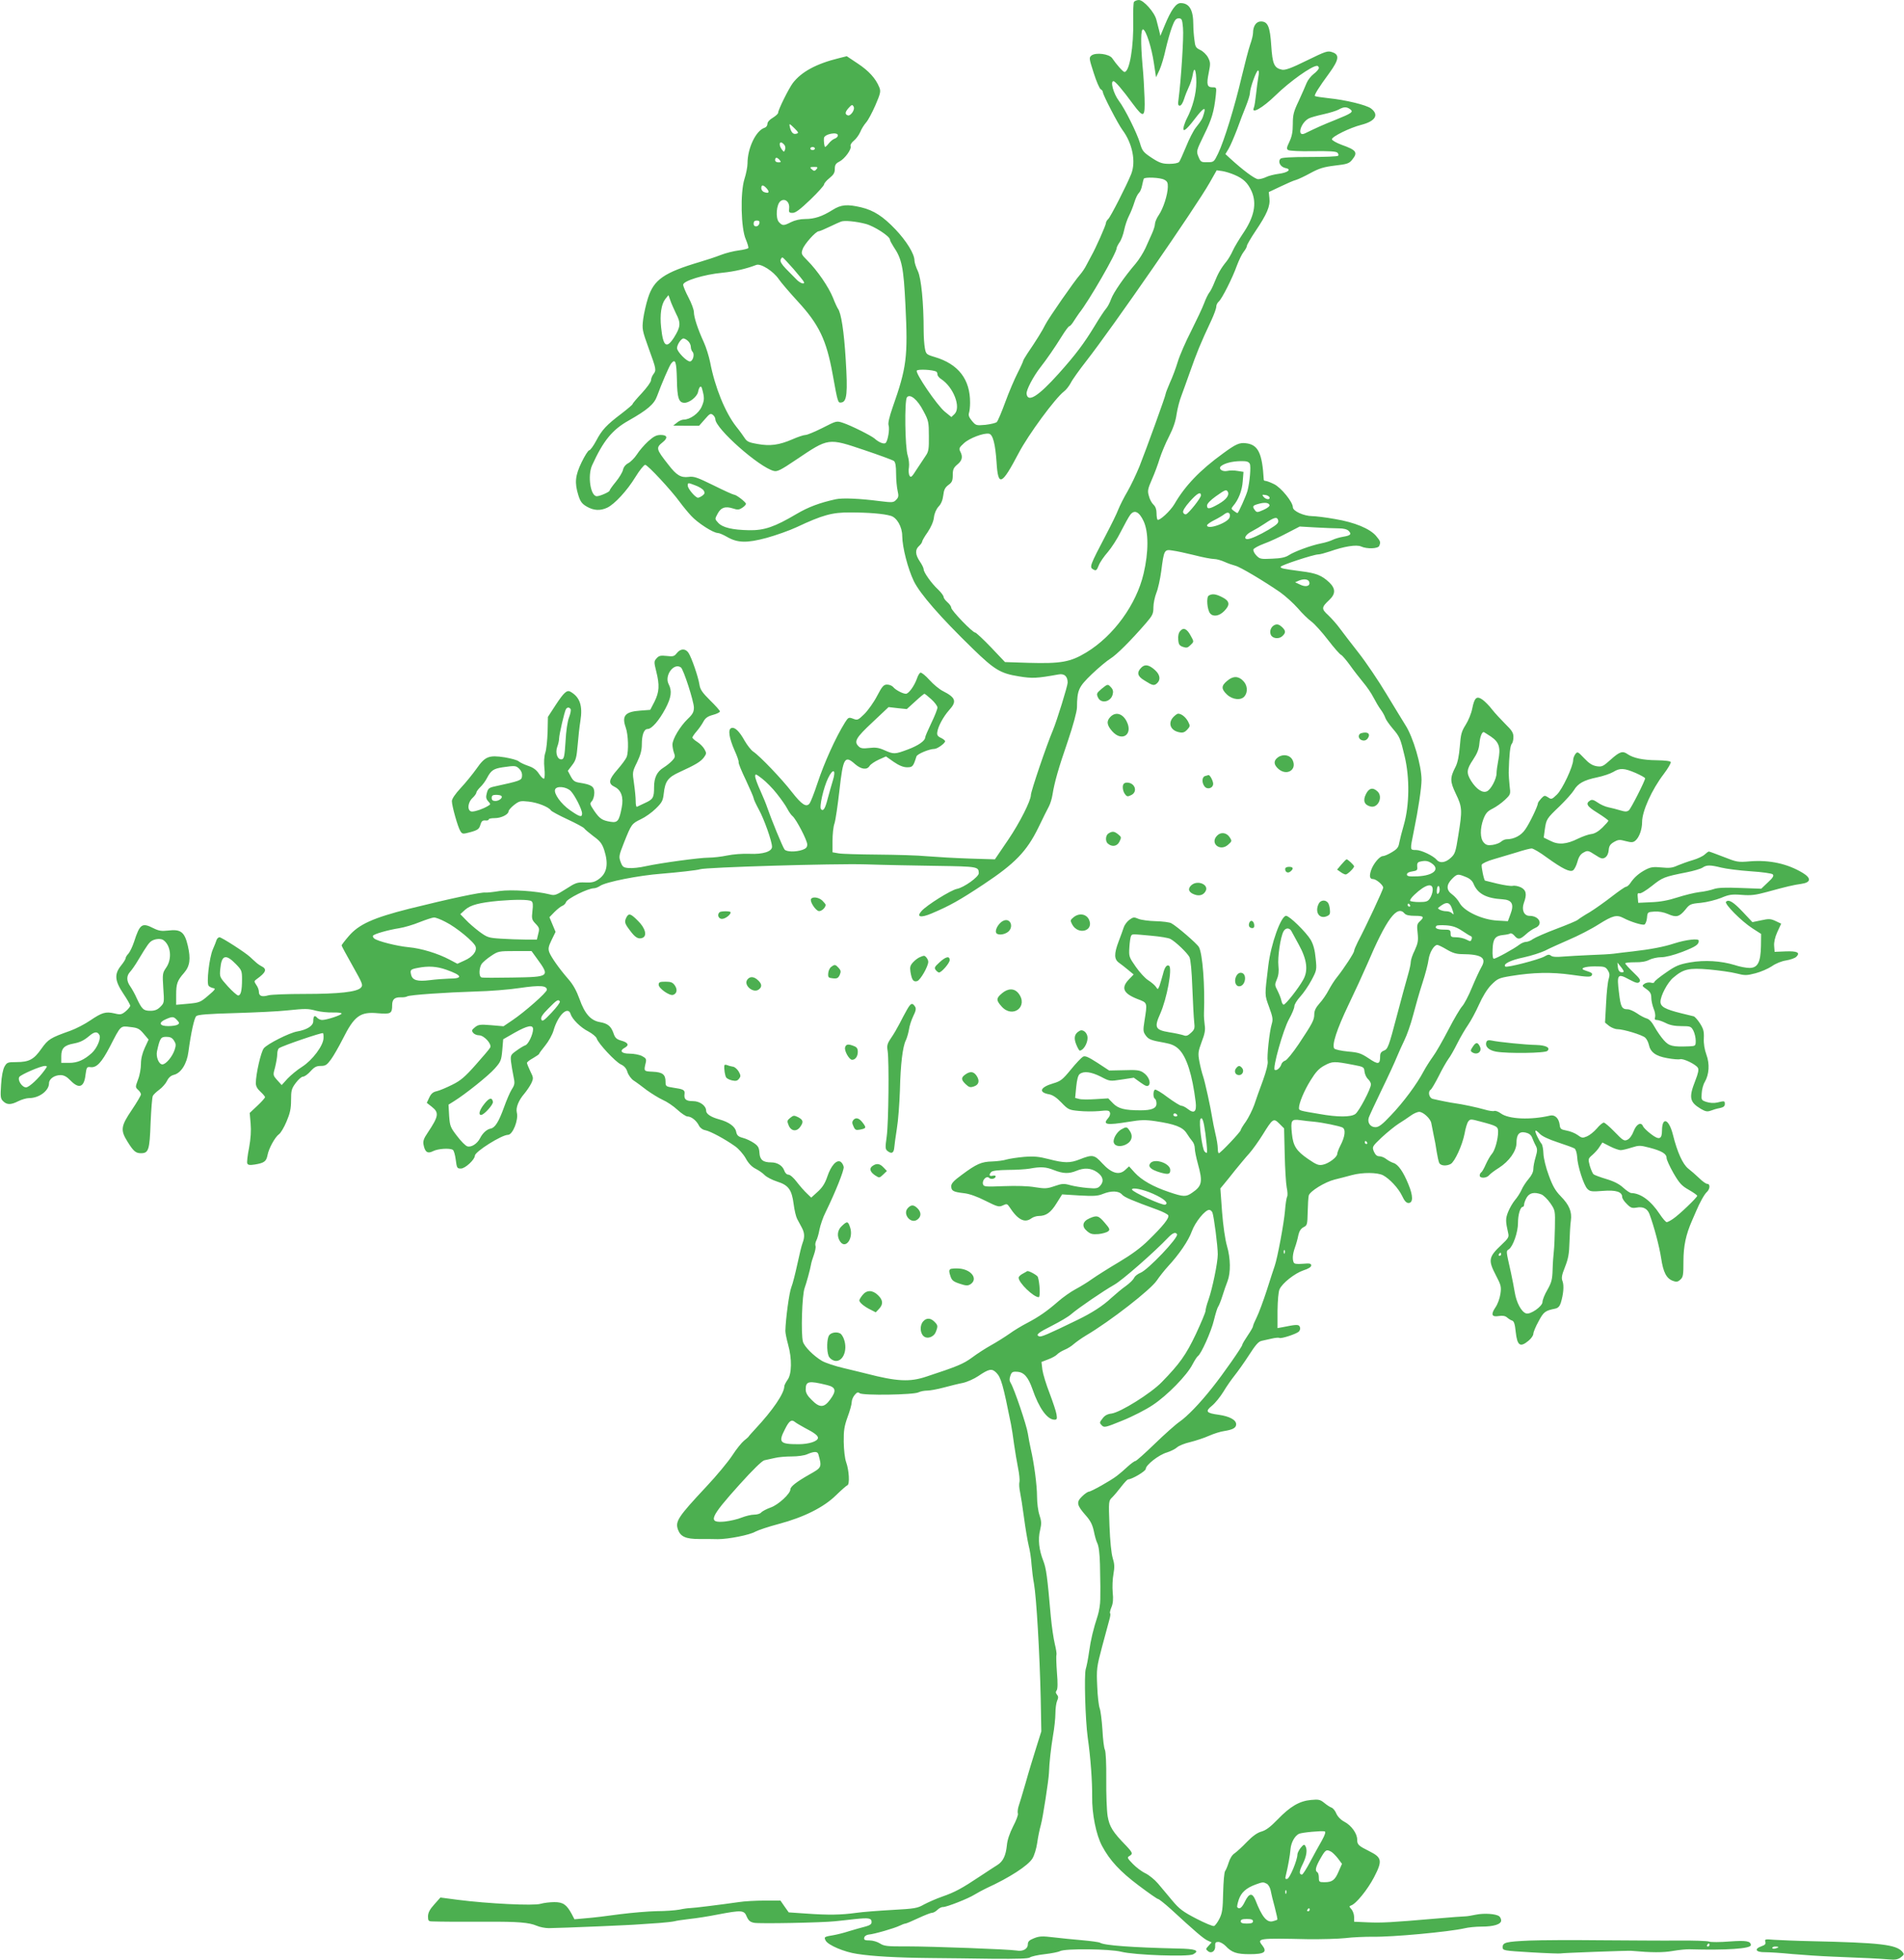 <?xml version="1.0" standalone="no"?>
<!DOCTYPE svg PUBLIC "-//W3C//DTD SVG 20010904//EN"
 "http://www.w3.org/TR/2001/REC-SVG-20010904/DTD/svg10.dtd">
<svg version="1.0" xmlns="http://www.w3.org/2000/svg"
 width="1243pt" height="1280pt" viewBox="0 0 1243 1280"
 preserveAspectRatio="xMidYMid meet">
<g transform="translate(0,1280) scale(0.1,-0.1)"
fill="#4caf50" stroke="none">
<path d="M7403 12788 c-4 -7 -6 -61 -5 -119 4 -172 -24 -339 -57 -339 -9 0
-51 47 -81 91 -20 27 -105 38 -134 17 -17 -14 -17 -18 14 -114 17 -54 38 -103
46 -107 8 -4 14 -13 14 -19 0 -17 99 -208 128 -247 65 -87 89 -207 57 -287
-31 -77 -136 -282 -150 -294 -8 -7 -15 -19 -15 -26 0 -14 -67 -165 -95 -214
-8 -14 -22 -41 -32 -60 -9 -19 -28 -47 -41 -62 -37 -41 -209 -289 -228 -328
-17 -36 -64 -111 -116 -187 -15 -23 -28 -45 -28 -48 0 -4 -16 -40 -36 -79 -20
-39 -57 -125 -81 -191 -24 -66 -49 -125 -56 -131 -6 -6 -40 -14 -74 -18 -60
-5 -62 -5 -88 26 -19 23 -24 37 -19 52 4 12 7 41 7 66 1 153 -76 253 -231 299
-54 16 -57 19 -64 57 -4 21 -8 73 -8 114 0 184 -16 344 -38 390 -12 25 -22 56
-22 69 0 43 -52 127 -124 203 -81 85 -141 124 -223 144 -93 22 -133 18 -188
-17 -67 -42 -117 -59 -179 -59 -32 0 -67 -8 -91 -20 -49 -25 -57 -25 -80 0
-23 26 -17 117 11 137 28 21 60 -5 56 -46 -3 -28 -1 -31 23 -31 19 0 49 23
115 86 50 48 90 93 90 100 0 7 16 26 35 41 27 22 35 35 35 60 0 26 6 36 30 48
35 18 81 81 73 101 -3 8 6 23 21 35 15 12 33 37 42 57 8 21 26 48 38 62 13 14
40 65 61 113 34 79 36 91 25 118 -24 58 -69 107 -140 154 l-72 48 -52 -13
c-147 -36 -244 -89 -300 -162 -27 -36 -96 -175 -96 -194 0 -7 -16 -21 -35 -33
-21 -12 -35 -28 -35 -40 0 -11 -8 -22 -18 -25 -57 -18 -112 -133 -112 -233 0
-22 -9 -68 -20 -102 -28 -89 -23 -323 9 -394 11 -27 19 -52 16 -57 -3 -4 -31
-11 -62 -15 -32 -4 -85 -17 -118 -30 -33 -13 -94 -33 -135 -45 -236 -70 -302
-116 -340 -237 -12 -37 -26 -99 -31 -136 -8 -66 -7 -72 36 -192 50 -137 51
-142 30 -169 -8 -11 -15 -29 -15 -39 0 -11 -27 -48 -60 -84 -33 -35 -60 -67
-60 -71 0 -4 -33 -32 -72 -62 -99 -75 -128 -106 -166 -178 -18 -34 -39 -62
-45 -62 -7 0 -29 -35 -50 -78 -42 -87 -47 -134 -21 -217 13 -41 24 -55 55 -73
45 -26 88 -28 133 -7 48 23 129 110 184 200 27 44 56 80 64 80 16 0 171 -167
226 -243 19 -26 52 -66 74 -90 42 -46 144 -112 174 -112 9 0 37 -12 61 -26 68
-39 128 -41 258 -6 61 17 149 48 196 70 168 79 232 97 349 96 117 0 219 -8
265 -22 40 -11 75 -72 75 -132 1 -75 37 -214 76 -295 41 -83 171 -233 385
-441 142 -138 181 -161 299 -180 90 -15 120 -13 259 12 39 8 61 -12 61 -53 0
-22 -70 -247 -95 -308 -43 -101 -145 -402 -145 -426 0 -37 -74 -183 -148 -292
l-87 -128 -165 5 c-91 3 -214 10 -275 15 -60 6 -207 10 -325 11 -118 1 -233 4
-255 8 l-40 7 0 75 c0 41 5 93 13 114 7 22 21 118 32 214 24 216 35 233 103
172 40 -34 77 -39 94 -11 7 11 34 29 60 41 l47 21 51 -36 c35 -24 63 -35 87
-35 36 0 40 5 61 71 5 16 84 49 117 49 19 0 70 37 70 50 0 5 -12 15 -27 22
-22 10 -27 19 -24 38 5 37 39 100 77 143 52 57 44 82 -41 125 -22 11 -61 43
-87 72 -26 29 -52 50 -59 48 -6 -2 -17 -20 -23 -39 -17 -48 -54 -99 -72 -99
-20 0 -68 25 -83 44 -8 9 -25 16 -40 16 -22 0 -32 -11 -65 -74 -21 -41 -59
-94 -83 -118 -41 -40 -45 -42 -73 -31 -29 11 -32 10 -54 -25 -61 -98 -136
-264 -180 -398 -20 -61 -43 -119 -50 -129 -21 -29 -51 -10 -116 73 -65 85
-211 237 -252 264 -14 9 -39 41 -56 70 -36 65 -66 93 -88 84 -23 -9 -14 -65
22 -147 16 -35 28 -69 26 -76 -2 -7 20 -60 48 -118 27 -58 50 -111 50 -117 0
-6 15 -39 34 -74 34 -61 86 -208 86 -243 0 -31 -59 -50 -146 -46 -45 2 -109
-3 -147 -11 -38 -8 -92 -14 -120 -14 -60 0 -310 -34 -412 -56 -38 -9 -88 -14
-110 -12 -35 3 -41 7 -53 39 -13 35 -12 42 22 128 48 120 50 123 110 152 28
13 72 44 97 69 40 39 47 52 52 97 9 82 27 107 104 142 105 48 136 67 158 95
18 25 18 29 4 54 -8 15 -29 36 -46 47 -18 11 -32 24 -33 29 0 4 12 23 28 41
15 17 35 46 44 63 13 24 28 35 62 44 26 7 46 17 46 23 0 5 -29 38 -64 72 -51
51 -65 70 -70 104 -8 51 -51 175 -71 206 -20 30 -52 29 -76 -1 -17 -22 -25
-24 -67 -19 -39 4 -50 2 -65 -15 -18 -20 -18 -24 -3 -85 23 -91 20 -135 -11
-198 l-28 -54 -66 -5 c-98 -7 -121 -34 -94 -110 17 -47 20 -156 6 -193 -5 -13
-32 -50 -61 -83 -57 -65 -61 -91 -17 -112 43 -21 59 -69 46 -134 -17 -89 -27
-101 -72 -94 -56 9 -72 20 -108 72 -28 42 -30 47 -15 63 9 10 16 34 16 55 0
41 -19 53 -95 65 -33 5 -43 12 -59 42 l-19 36 28 37 c25 32 29 50 36 129 4 51
12 123 18 160 16 98 -3 156 -66 191 -22 12 -42 -6 -94 -85 l-52 -80 -2 -98
c-2 -55 -8 -116 -15 -136 -8 -24 -10 -61 -6 -101 4 -34 2 -65 -2 -68 -5 -3
-20 11 -33 31 -17 26 -37 41 -70 52 -26 9 -54 22 -63 30 -9 8 -50 19 -91 26
-104 16 -128 6 -184 -74 -25 -35 -71 -92 -103 -126 -36 -39 -58 -71 -58 -86 0
-32 39 -170 55 -195 13 -21 16 -21 68 -7 46 13 55 20 63 47 7 24 14 30 32 29
12 -2 22 1 22 6 0 6 18 9 40 9 42 0 90 24 90 45 0 6 16 25 36 41 34 26 41 28
95 22 58 -6 131 -35 145 -57 3 -6 53 -33 109 -59 56 -26 106 -53 109 -59 4 -6
31 -29 60 -51 43 -31 56 -48 70 -89 30 -93 19 -153 -36 -192 -27 -19 -44 -23
-89 -21 -51 2 -62 -2 -125 -43 -63 -40 -74 -44 -105 -35 -87 22 -251 33 -328
22 -42 -7 -83 -11 -91 -10 -24 5 -239 -41 -500 -106 -233 -59 -327 -101 -393
-178 -26 -30 -47 -58 -47 -61 0 -4 32 -63 71 -132 67 -119 70 -127 55 -144
-26 -28 -141 -41 -369 -41 -111 0 -217 -4 -235 -9 -42 -12 -62 -5 -62 23 0 12
-7 32 -17 45 -15 23 -15 25 3 38 61 44 69 65 31 84 -12 6 -30 19 -39 28 -10 9
-26 23 -35 32 -32 30 -186 129 -200 129 -7 0 -16 -8 -19 -17 -3 -10 -14 -38
-25 -63 -23 -54 -42 -219 -27 -237 5 -6 19 -13 30 -15 18 -3 13 -10 -33 -49
-51 -44 -58 -46 -131 -53 l-78 -7 0 66 c0 71 7 92 51 142 39 45 45 92 25 178
-21 90 -46 109 -128 99 -44 -5 -62 -2 -96 15 -75 38 -89 29 -127 -89 -10 -30
-26 -64 -36 -76 -11 -11 -19 -25 -19 -31 0 -6 -13 -27 -30 -48 -45 -56 -41
-99 15 -183 25 -37 45 -72 45 -79 0 -6 -13 -22 -29 -36 -27 -22 -34 -24 -74
-14 -58 13 -81 6 -158 -46 -35 -24 -93 -54 -129 -67 -132 -47 -145 -55 -190
-118 -49 -70 -80 -87 -164 -87 -56 0 -61 -2 -77 -30 -10 -19 -19 -63 -22 -118
-5 -78 -4 -90 13 -107 25 -25 51 -25 100 0 22 11 53 20 71 20 64 0 129 48 129
97 0 28 35 53 75 53 22 0 41 -10 65 -35 55 -57 89 -45 98 36 7 51 9 54 33 51
40 -5 73 31 127 135 72 140 67 135 133 127 48 -5 59 -11 87 -44 l32 -38 -25
-54 c-16 -35 -25 -71 -25 -105 0 -29 -8 -75 -19 -102 -18 -49 -18 -50 0 -67
11 -9 19 -23 19 -30 0 -7 -27 -53 -60 -102 -71 -105 -75 -131 -28 -206 39 -63
54 -76 88 -76 50 0 57 21 63 198 4 90 10 169 15 177 4 8 23 26 42 40 19 14 42
40 50 57 10 21 25 35 46 40 46 12 84 72 94 150 17 127 38 220 51 233 11 10 74
15 254 20 132 4 283 11 335 17 129 13 138 13 195 -2 28 -7 76 -12 108 -11 31
1 57 -2 57 -7 0 -10 -97 -42 -127 -42 -11 0 -26 7 -33 15 -16 19 -25 11 -25
-23 0 -30 -41 -56 -105 -67 -52 -9 -196 -82 -218 -110 -19 -24 -52 -169 -52
-228 0 -19 10 -37 30 -55 16 -15 30 -31 30 -36 0 -5 -23 -31 -50 -56 l-50 -47
6 -69 c4 -47 1 -97 -10 -158 -10 -49 -15 -95 -12 -102 4 -11 16 -13 48 -8 62
10 76 20 84 60 8 45 49 119 75 138 11 7 33 44 49 82 23 54 30 84 30 140 0 63
3 76 30 112 17 23 38 42 48 42 10 0 32 16 49 35 25 28 39 35 67 35 31 0 40 6
67 43 17 23 51 83 76 132 76 152 114 180 230 169 84 -7 93 -2 93 52 0 39 16
53 56 52 17 -1 36 2 42 6 16 10 254 26 447 32 88 2 218 12 289 23 131 19 176
16 176 -12 0 -17 -145 -145 -224 -198 l-59 -40 -81 7 c-72 6 -84 4 -106 -14
-21 -17 -22 -22 -11 -36 7 -9 24 -16 38 -16 33 0 85 -57 73 -80 -5 -10 -48
-60 -95 -113 -69 -78 -98 -103 -153 -130 -38 -19 -83 -38 -101 -42 -24 -5 -37
-16 -49 -42 l-16 -34 32 -25 c50 -39 46 -62 -26 -170 -26 -38 -32 -56 -27 -79
9 -48 27 -60 63 -41 32 16 108 21 128 8 7 -4 15 -33 19 -64 7 -55 9 -58 34
-58 28 0 91 59 91 84 0 26 175 136 216 136 31 0 70 98 58 145 -8 32 11 80 49
124 15 18 36 49 45 67 15 33 15 37 -6 79 -12 25 -22 50 -22 55 0 5 18 19 40
31 22 13 40 25 40 29 0 3 18 27 39 53 22 27 47 71 55 100 29 100 94 161 111
106 11 -35 66 -89 116 -114 26 -14 50 -34 54 -45 10 -33 122 -153 158 -170 22
-10 36 -26 43 -50 6 -19 24 -44 40 -55 16 -10 55 -39 86 -63 32 -23 79 -52
105 -64 26 -11 69 -40 95 -64 26 -24 56 -44 66 -44 25 0 59 -27 75 -60 7 -14
24 -27 42 -30 34 -7 128 -58 193 -104 24 -17 54 -51 70 -79 17 -32 39 -55 64
-68 20 -10 48 -29 60 -42 13 -13 50 -32 81 -42 74 -23 96 -53 108 -147 5 -39
15 -82 23 -97 7 -14 21 -39 30 -56 19 -35 20 -63 5 -102 -6 -15 -21 -77 -34
-138 -13 -60 -30 -128 -39 -150 -14 -34 -37 -206 -39 -285 0 -14 8 -54 18 -90
26 -92 24 -193 -4 -230 -11 -16 -21 -35 -21 -42 0 -46 -76 -157 -188 -277 -23
-25 -43 -47 -44 -50 -2 -4 -16 -16 -31 -28 -15 -12 -50 -55 -77 -97 -27 -41
-103 -133 -169 -203 -186 -199 -204 -227 -185 -281 17 -46 51 -61 139 -61 44
0 99 0 122 -1 67 0 207 27 244 49 19 10 87 33 152 50 165 44 295 109 375 188
35 34 68 63 74 65 16 6 11 97 -8 150 -9 25 -15 80 -16 133 -1 74 4 103 25 162
15 40 27 83 27 97 0 13 8 34 19 47 15 18 22 21 33 12 18 -16 355 -11 385 6 12
6 37 11 56 11 18 0 67 9 108 20 41 11 97 25 124 30 28 6 73 26 100 44 72 49
90 52 119 23 31 -31 44 -77 96 -337 5 -25 14 -83 20 -130 7 -47 18 -116 26
-155 8 -38 12 -80 9 -92 -3 -13 -1 -42 4 -65 5 -24 17 -99 26 -168 9 -69 23
-150 30 -180 8 -30 17 -86 19 -125 3 -38 10 -95 16 -125 16 -91 37 -449 44
-750 l4 -215 -33 -105 c-18 -58 -50 -161 -69 -230 -20 -69 -41 -139 -47 -156
-5 -17 -7 -38 -4 -46 3 -8 -11 -45 -31 -83 -23 -46 -38 -89 -41 -125 -7 -67
-25 -104 -61 -127 -15 -9 -65 -42 -112 -73 -123 -82 -166 -105 -249 -134 -40
-14 -94 -38 -120 -52 -42 -24 -60 -27 -206 -35 -88 -5 -194 -13 -235 -19 -101
-14 -183 -15 -323 -5 l-118 8 -27 38 -27 39 -103 0 c-57 0 -133 -4 -170 -10
-111 -16 -296 -39 -317 -39 -11 0 -42 -4 -70 -10 -27 -5 -94 -10 -148 -10 -53
-1 -161 -10 -240 -20 -78 -11 -177 -23 -219 -26 l-78 -7 -17 33 c-34 63 -57
79 -114 79 -28 0 -69 -5 -90 -11 -44 -14 -346 1 -540 26 l-114 15 -40 -45
c-29 -32 -40 -53 -41 -77 0 -29 3 -33 25 -34 55 -2 203 -3 361 -2 201 1 274
-5 323 -26 20 -9 56 -16 80 -16 83 2 135 4 332 12 110 5 227 10 260 13 33 2
92 6 132 9 40 3 83 8 96 11 13 4 57 10 98 15 41 4 124 17 184 29 158 30 173
29 190 -14 12 -26 22 -35 48 -40 33 -7 446 1 527 10 25 2 83 9 129 14 94 10
111 7 111 -20 0 -13 -12 -21 -42 -29 -24 -6 -70 -19 -103 -29 -33 -11 -78 -22
-100 -26 -65 -11 -67 -12 -55 -36 16 -30 122 -75 205 -87 101 -16 263 -25 480
-27 105 -1 290 -3 413 -5 155 -1 227 1 236 9 8 6 50 16 95 21 44 5 90 14 101
20 34 18 323 15 400 -4 85 -22 436 -34 469 -17 46 25 17 36 -100 38 -297 7
-480 20 -508 38 -7 4 -58 11 -114 16 -56 5 -141 13 -189 19 -74 9 -93 8 -128
-6 -31 -12 -40 -22 -40 -40 0 -30 -33 -48 -74 -40 -46 8 -549 27 -716 27 -128
-1 -149 2 -175 19 -17 11 -47 20 -68 20 -31 0 -38 3 -35 18 2 10 14 18 28 20
38 3 171 42 203 58 16 8 33 14 38 14 5 0 43 16 83 35 41 19 81 35 90 35 9 0
25 9 35 19 11 11 28 20 38 19 24 0 164 55 205 81 18 11 53 30 78 42 151 69
271 147 300 194 12 19 26 65 31 101 5 37 16 90 24 118 13 46 51 292 53 341 2
65 13 161 26 240 9 50 16 116 16 147 0 31 5 68 11 82 9 20 9 29 -1 41 -9 10
-9 19 -2 27 7 9 8 48 2 117 -4 57 -6 110 -3 116 2 7 -3 39 -11 71 -8 33 -20
113 -26 179 -23 263 -30 314 -49 363 -28 71 -36 141 -21 201 10 43 9 58 -4 98
-9 26 -16 79 -16 122 0 72 -19 216 -41 311 -6 25 -14 70 -19 100 -8 54 -89
293 -112 330 -9 14 -9 27 -2 47 8 24 15 28 43 26 45 -2 73 -33 101 -113 43
-125 97 -200 144 -200 16 0 18 5 13 36 -3 19 -24 81 -45 137 -22 56 -43 125
-47 153 l-6 51 44 17 c25 9 51 24 58 32 7 8 29 22 48 30 20 8 47 25 61 38 14
12 50 38 80 56 159 94 421 298 462 359 17 25 50 67 73 92 73 79 134 168 156
230 22 60 86 139 113 139 8 0 17 -8 21 -17 10 -26 35 -220 35 -273 0 -54 -35
-224 -61 -298 -11 -30 -19 -62 -19 -72 0 -9 -29 -78 -63 -151 -65 -137 -106
-194 -223 -314 -71 -73 -269 -197 -328 -205 -27 -3 -45 -13 -59 -33 -20 -25
-20 -28 -4 -44 15 -16 24 -14 134 31 65 26 155 72 199 102 94 62 224 195 259
265 14 26 29 50 35 54 21 13 88 162 105 235 10 41 22 80 27 87 5 6 18 38 28
70 10 32 25 76 34 98 21 56 20 148 -4 230 -12 41 -25 132 -32 222 l-11 153 24
29 c13 16 47 57 74 92 28 34 68 83 91 108 22 25 62 81 88 123 65 105 70 109
108 71 l31 -31 4 -169 c2 -92 8 -190 13 -216 6 -27 7 -54 3 -60 -4 -7 -11 -48
-14 -92 -7 -83 -49 -308 -67 -360 -6 -16 -29 -88 -52 -160 -23 -71 -53 -151
-66 -177 -13 -26 -24 -52 -24 -58 0 -6 -16 -33 -35 -61 -19 -28 -35 -55 -35
-60 0 -12 -127 -194 -196 -280 -83 -105 -163 -187 -213 -222 -25 -17 -98 -82
-162 -144 -64 -62 -121 -113 -127 -113 -6 0 -29 -17 -51 -37 -22 -21 -54 -48
-70 -60 -40 -31 -168 -103 -183 -103 -6 0 -27 -14 -44 -31 -39 -38 -35 -57 26
-126 29 -33 42 -59 51 -101 6 -31 16 -66 22 -77 10 -20 16 -67 18 -140 3 -139
3 -176 2 -227 0 -32 -8 -79 -16 -105 -30 -92 -46 -159 -57 -238 -6 -44 -16
-95 -22 -114 -11 -37 -3 -329 13 -446 19 -132 30 -290 29 -385 -2 -113 26
-252 65 -324 50 -94 118 -167 238 -257 65 -49 122 -89 128 -89 5 0 43 -30 84
-67 153 -141 213 -193 239 -204 l26 -12 -20 -22 c-19 -20 -19 -23 -4 -35 22
-19 50 0 47 34 -1 21 3 26 21 26 12 0 33 -12 47 -26 40 -43 72 -54 157 -54 97
0 116 14 83 57 -38 47 -25 48 296 41 89 -1 200 2 246 7 47 6 127 9 178 9 125
-3 500 32 600 55 24 6 74 11 110 11 80 0 129 15 129 40 0 10 -6 22 -12 27 -21
17 -99 22 -153 11 -27 -6 -59 -11 -70 -11 -11 0 -94 -6 -185 -14 -301 -26
-360 -29 -451 -25 l-89 4 0 31 c0 17 -8 39 -17 50 -16 17 -16 21 -3 25 32 10
107 102 150 184 56 108 52 129 -30 170 -72 36 -80 43 -80 77 0 39 -38 92 -84
116 -23 12 -43 33 -52 53 -7 18 -21 35 -31 39 -10 3 -31 17 -48 31 -26 21 -36
24 -87 19 -75 -7 -135 -42 -218 -128 -46 -48 -76 -70 -104 -78 -27 -7 -58 -29
-96 -68 -30 -32 -67 -65 -81 -75 -15 -9 -30 -34 -38 -60 -7 -23 -18 -49 -23
-55 -6 -7 -11 -70 -13 -141 -2 -108 -6 -134 -24 -170 -12 -24 -28 -45 -35 -48
-8 -3 -60 19 -116 48 -87 45 -111 63 -157 118 -30 36 -72 86 -93 111 -21 25
-58 55 -82 67 -24 11 -61 39 -83 62 -36 37 -38 42 -22 51 24 14 22 21 -20 66
-89 91 -110 125 -122 194 -6 37 -10 145 -9 241 1 102 -3 181 -9 193 -6 11 -13
70 -16 131 -4 61 -12 124 -18 140 -6 16 -14 81 -16 144 -5 110 -4 123 31 255
21 77 42 157 48 178 6 20 9 40 5 43 -3 3 1 21 9 40 10 24 13 53 8 97 -3 34 -1
88 5 119 8 46 7 67 -5 105 -9 30 -17 110 -21 210 -6 162 -6 163 18 186 13 13
40 45 59 70 19 25 39 46 44 47 27 1 116 54 116 69 0 25 85 92 138 107 25 8 55
23 67 34 11 10 50 26 86 34 36 9 91 27 122 41 32 14 76 28 100 31 56 9 77 21
77 44 0 29 -44 52 -113 62 -83 11 -91 22 -45 59 21 17 54 58 75 92 20 34 54
82 74 107 20 25 62 84 93 132 43 67 62 89 83 93 16 4 46 10 67 15 22 5 44 7
48 4 11 -7 109 25 127 41 8 8 11 21 7 30 -6 18 -20 18 -113 -1 l-33 -6 0 113
c1 67 6 125 13 140 18 41 100 105 156 124 32 10 51 22 51 32 0 13 -10 15 -55
11 -41 -3 -56 -1 -60 10 -9 23 -6 54 9 97 8 22 18 58 22 80 6 27 17 43 34 52
24 12 25 17 27 99 1 48 4 96 7 108 8 28 105 88 169 104 29 7 79 20 112 29 70
19 167 18 204 -1 43 -23 100 -84 124 -134 15 -33 28 -47 42 -47 31 0 31 47 -1
123 -33 81 -66 128 -96 138 -13 4 -34 15 -47 25 -13 11 -34 19 -46 19 -16 0
-26 9 -36 31 -12 31 -12 32 52 93 36 33 85 73 110 89 24 15 59 38 78 52 19 14
44 25 56 25 26 0 74 -44 79 -74 2 -12 9 -46 15 -76 7 -30 16 -80 20 -110 5
-30 12 -63 16 -72 8 -20 46 -24 76 -8 26 15 75 121 90 197 6 35 17 71 24 80
13 17 16 17 79 0 110 -29 116 -33 116 -67 0 -49 -21 -123 -41 -145 -10 -11
-27 -41 -39 -67 -11 -26 -25 -50 -30 -53 -6 -3 -10 -13 -10 -21 0 -19 44 -18
61 2 7 9 36 31 65 49 67 43 114 110 114 162 0 56 18 77 59 68 22 -5 36 -15 43
-33 6 -15 16 -39 24 -53 11 -21 11 -33 -1 -74 -8 -26 -15 -61 -15 -78 0 -19
-11 -42 -31 -65 -17 -20 -38 -52 -46 -71 -9 -20 -28 -50 -43 -67 -15 -18 -35
-53 -45 -78 -17 -44 -17 -59 1 -139 6 -24 0 -34 -44 -75 -85 -80 -88 -100 -36
-200 33 -63 36 -74 29 -121 -4 -28 -18 -67 -32 -87 -32 -47 -25 -65 22 -57 24
4 41 1 53 -9 9 -8 24 -18 34 -21 12 -4 18 -24 23 -74 10 -90 29 -103 84 -57
17 14 31 34 31 45 0 10 15 47 34 81 33 62 43 70 108 83 19 4 29 14 37 37 18
59 22 113 12 141 -9 22 -6 40 16 95 21 53 27 86 29 162 2 52 5 115 9 140 8 58
-10 102 -67 160 -34 35 -52 66 -77 135 -19 50 -34 113 -35 141 -1 28 -6 58
-12 65 -19 24 -46 81 -40 86 3 3 15 -6 28 -20 15 -16 57 -36 118 -56 52 -17
101 -35 109 -40 8 -6 15 -28 17 -53 2 -60 43 -187 67 -211 17 -17 28 -19 101
-13 86 7 126 -6 126 -40 0 -9 13 -29 30 -45 25 -26 35 -29 64 -24 42 8 70 -6
84 -42 30 -81 64 -209 76 -286 14 -95 35 -136 79 -151 21 -8 31 -6 47 9 18 16
20 30 20 119 0 100 16 175 56 266 8 19 20 46 26 60 24 57 54 112 71 127 21 20
23 53 2 53 -8 0 -32 17 -53 38 -21 20 -53 48 -71 62 -35 28 -71 105 -100 222
-26 102 -70 119 -71 27 0 -59 -19 -65 -73 -23 -25 19 -48 42 -51 50 -12 31
-43 15 -61 -32 -10 -27 -27 -50 -41 -56 -21 -10 -29 -5 -83 51 -32 33 -64 61
-71 61 -7 0 -28 -17 -46 -39 -18 -21 -47 -44 -64 -51 -28 -12 -34 -11 -61 9
-16 12 -49 25 -72 29 -37 7 -42 11 -45 37 -5 43 -31 68 -62 61 -127 -30 -271
-24 -322 14 -16 12 -36 19 -43 16 -8 -3 -36 1 -62 9 -52 15 -153 36 -193 41
-24 3 -102 18 -147 29 -24 6 -33 48 -13 60 6 4 29 43 52 88 22 45 51 95 63
112 13 16 39 63 59 103 20 40 52 94 70 120 18 26 50 85 71 132 24 54 53 101
80 129 41 41 49 45 127 58 146 24 266 27 399 8 102 -15 123 -15 130 -4 8 14 2
18 -44 33 -38 12 -3 26 63 26 63 0 71 -2 86 -25 12 -19 14 -31 6 -57 -6 -18
-14 -90 -17 -159 l-7 -126 27 -22 c15 -11 39 -21 54 -21 39 0 161 -37 181 -55
10 -9 20 -29 24 -46 10 -49 45 -75 120 -88 37 -7 75 -10 84 -7 21 6 102 -33
116 -56 7 -12 3 -34 -17 -85 -43 -109 -37 -139 36 -183 31 -18 43 -20 65 -12
15 6 42 14 60 17 23 5 32 12 32 26 0 21 -1 22 -50 10 -22 -5 -48 -3 -70 4 -33
11 -34 13 -31 56 1 24 10 58 20 74 29 50 33 118 11 178 -12 33 -19 72 -17 108
2 46 -3 62 -26 98 -15 23 -33 43 -40 45 -7 2 -43 11 -82 20 -105 26 -135 43
-135 75 0 39 46 126 83 157 67 57 101 65 233 54 65 -6 146 -17 180 -26 55 -14
66 -14 124 1 35 9 83 30 107 46 25 18 65 34 94 38 28 5 57 15 66 24 27 27 6
38 -70 35 l-72 -3 -3 38 c-2 24 5 57 21 92 l25 54 -36 17 c-32 15 -44 16 -94
5 l-58 -12 -61 65 c-62 66 -93 86 -111 68 -13 -13 101 -128 173 -174 l56 -36
-1 -78 c-2 -107 -21 -144 -75 -144 -21 0 -65 8 -97 19 -89 27 -195 34 -292 17
-71 -13 -93 -22 -157 -67 -41 -28 -75 -56 -75 -61 0 -6 -11 -8 -23 -4 -13 3
-32 0 -42 -8 -17 -12 -16 -14 14 -35 24 -17 31 -30 31 -55 0 -19 7 -50 15 -71
9 -20 13 -45 10 -56 -5 -14 -2 -19 12 -19 10 0 36 -9 58 -20 27 -14 59 -20
102 -20 59 0 63 -2 78 -30 8 -16 15 -45 15 -65 0 -34 -1 -35 -42 -37 -110 -4
-131 1 -166 40 -18 20 -45 59 -60 86 -18 33 -36 52 -52 56 -14 4 -43 19 -64
34 -21 14 -48 26 -60 26 -39 0 -46 15 -57 109 -15 119 -9 127 66 86 44 -23 57
-27 67 -17 11 11 3 23 -39 63 -29 28 -53 54 -53 59 0 4 28 7 63 7 41 -1 73 5
94 16 18 9 53 17 78 17 28 0 80 13 138 35 89 35 107 47 107 73 0 16 -82 7
-160 -18 -66 -22 -156 -39 -270 -52 -47 -5 -103 -12 -125 -15 -22 -3 -92 -7
-155 -9 -63 -3 -143 -7 -178 -10 -41 -4 -68 -2 -77 6 -11 9 -20 8 -42 -5 -37
-21 -246 -75 -256 -66 -17 16 34 42 121 60 50 11 112 31 139 44 26 14 96 45
155 71 59 25 147 70 195 101 91 57 117 64 161 41 47 -25 122 -48 137 -43 7 3
15 23 17 44 3 37 4 38 48 41 29 2 61 -4 89 -16 54 -24 74 -19 113 28 28 36 34
39 101 45 40 4 99 19 132 32 52 22 70 25 135 20 61 -5 92 -1 165 19 127 35
174 46 225 53 63 9 66 37 8 72 -100 60 -216 85 -343 75 -79 -7 -87 -5 -173 29
-49 19 -92 35 -96 35 -4 0 -16 -9 -28 -20 -12 -11 -46 -27 -77 -36 -31 -9 -75
-25 -99 -35 -34 -16 -54 -18 -105 -13 -52 5 -70 3 -103 -14 -44 -23 -76 -51
-100 -87 -9 -14 -22 -25 -29 -25 -6 0 -48 -29 -93 -64 -45 -35 -110 -81 -144
-102 -35 -20 -70 -43 -78 -50 -8 -7 -71 -33 -140 -59 -69 -26 -137 -56 -152
-66 -14 -11 -35 -19 -46 -19 -10 0 -30 -8 -43 -18 -33 -26 -153 -92 -167 -92
-6 0 -10 22 -8 60 2 70 17 90 69 95 20 2 41 6 46 10 6 3 18 -3 28 -15 23 -27
36 -25 74 9 18 17 45 35 61 42 54 22 28 79 -37 79 -36 0 -53 39 -37 84 21 56
16 84 -19 102 -17 8 -41 13 -53 10 -12 -3 -57 4 -100 14 -43 11 -80 20 -81 20
-7 0 -26 92 -22 104 3 8 39 25 79 36 40 12 108 32 151 45 43 14 86 25 96 25
10 0 55 -26 99 -59 103 -74 150 -97 171 -84 9 6 22 31 29 57 9 33 21 50 41 60
25 14 30 13 73 -15 40 -26 49 -29 67 -18 13 9 21 26 23 48 2 27 10 39 34 53
28 16 37 17 77 6 38 -10 48 -9 63 3 25 21 44 73 44 122 0 70 63 211 142 314
27 36 47 70 45 77 -2 7 -36 11 -93 12 -89 1 -151 14 -189 40 -32 23 -52 16
-109 -35 -51 -46 -58 -49 -93 -44 -28 5 -49 18 -81 52 -42 44 -44 45 -58 27
-8 -11 -14 -28 -14 -38 0 -42 -71 -193 -106 -226 -33 -32 -37 -33 -58 -18 -22
14 -25 13 -45 -8 -11 -12 -21 -26 -21 -30 0 -18 -55 -133 -83 -172 -27 -40
-74 -64 -122 -64 -10 0 -26 -7 -36 -16 -10 -9 -35 -18 -56 -21 -30 -4 -42 -1
-57 16 -24 26 -25 91 -2 153 15 38 26 51 60 68 22 11 58 36 80 57 38 36 38 37
31 92 -3 31 -6 70 -6 86 3 117 10 178 20 188 6 6 11 26 11 45 0 27 -10 43 -53
85 -29 29 -68 71 -86 94 -18 24 -46 52 -62 64 -39 27 -53 16 -68 -58 -6 -31
-25 -78 -43 -106 -27 -43 -32 -61 -38 -141 -5 -60 -14 -105 -27 -131 -38 -74
-38 -96 1 -178 42 -87 43 -107 16 -272 -17 -110 -22 -122 -50 -147 -33 -31
-71 -36 -90 -13 -22 27 -102 65 -136 65 -40 0 -40 -3 -15 120 30 145 51 286
51 338 0 94 -55 280 -105 357 -17 28 -74 120 -125 205 -51 85 -132 205 -179
265 -48 61 -103 133 -123 160 -20 28 -55 67 -77 88 -46 42 -45 51 8 101 41 39
40 73 -1 113 -49 46 -86 61 -184 73 -120 16 -134 19 -134 29 0 10 216 81 246
81 11 0 44 9 74 19 96 34 175 46 205 33 39 -18 112 -15 119 4 10 25 8 30 -21
65 -40 47 -140 89 -268 110 -60 11 -128 19 -150 19 -54 1 -125 33 -125 58 0
34 -77 129 -123 151 -24 12 -49 21 -55 21 -7 0 -12 3 -12 8 -10 173 -36 229
-117 238 -41 5 -65 -5 -148 -66 -152 -110 -249 -212 -318 -331 -27 -46 -100
-113 -111 -102 -3 4 -6 23 -6 43 0 24 -7 43 -20 55 -11 10 -25 35 -30 57 -10
33 -7 46 20 108 17 38 40 100 51 137 12 37 39 102 61 144 26 51 43 99 49 145
6 38 20 92 31 119 10 28 35 95 54 150 48 136 68 186 143 346 17 37 31 75 31
87 0 11 7 25 16 33 20 16 90 154 119 236 13 34 32 74 44 89 12 15 21 32 21 39
0 6 25 50 56 96 75 111 97 163 91 215 l-4 40 76 36 c42 20 87 40 101 43 14 4
57 24 95 45 57 31 87 40 160 49 80 9 93 14 112 38 39 48 29 63 -70 98 -34 13
-62 29 -62 36 0 17 117 75 192 94 93 24 117 66 63 107 -31 23 -167 56 -278 67
-45 5 -85 11 -88 14 -6 6 27 59 94 150 63 87 68 120 20 136 -31 11 -42 7 -167
-54 -103 -51 -141 -64 -162 -60 -51 11 -62 36 -70 156 -8 125 -22 159 -68 159
-30 0 -51 -30 -51 -75 0 -13 -8 -47 -19 -77 -10 -29 -35 -125 -56 -213 -44
-189 -114 -417 -153 -497 -27 -56 -28 -57 -70 -57 -40 -1 -44 1 -58 35 -15 37
-15 38 36 143 51 103 65 151 77 259 5 51 5 52 -21 52 -36 0 -41 18 -25 96 12
59 11 68 -5 99 -10 19 -33 41 -51 49 -29 14 -33 21 -38 68 -4 29 -7 73 -7 98
0 96 -26 140 -83 140 -30 0 -62 -45 -103 -144 l-29 -70 -8 35 c-5 19 -13 50
-18 70 -12 49 -84 129 -114 129 -13 0 -27 -6 -32 -12z m320 -170 c6 -55 -13
-345 -29 -465 -5 -34 -3 -43 8 -43 9 0 20 18 28 43 7 23 21 58 31 79 10 20 21
54 25 77 10 64 24 37 24 -47 0 -72 -24 -164 -62 -236 -6 -11 -14 -32 -19 -48
-13 -48 12 -32 69 43 57 75 76 86 62 39 -10 -36 -15 -45 -53 -93 -16 -20 -45
-77 -64 -125 -20 -48 -40 -93 -45 -99 -6 -8 -33 -13 -64 -13 -44 0 -63 6 -107
34 -63 41 -70 49 -85 102 -19 64 -98 224 -138 276 -35 47 -57 128 -35 128 11
0 57 -53 128 -150 70 -94 79 -89 75 40 -2 58 -7 152 -13 210 -13 152 -12 243
4 238 19 -7 55 -118 70 -220 l14 -93 23 49 c12 27 30 87 40 135 11 47 29 112
41 144 17 46 26 57 44 57 20 0 23 -6 28 -62z m887 -262 c0 -7 -15 -25 -34 -39
-18 -14 -39 -41 -46 -59 -7 -18 -30 -70 -51 -116 -34 -71 -39 -92 -39 -152 0
-51 -6 -81 -22 -115 -19 -40 -20 -47 -8 -55 8 -5 81 -9 162 -7 106 1 150 -1
159 -10 7 -7 9 -16 5 -20 -4 -5 -88 -8 -186 -8 -122 0 -183 -4 -190 -11 -20
-20 -1 -54 31 -61 44 -8 19 -30 -44 -38 -29 -4 -65 -13 -81 -21 -16 -8 -40
-14 -52 -14 -21 0 -100 59 -186 138 l-28 26 21 35 c12 20 36 77 55 126 18 50
44 118 58 152 14 35 26 73 26 85 0 32 42 148 53 148 6 0 7 -17 2 -42 -4 -24
-11 -74 -15 -113 -4 -38 -10 -78 -14 -87 -21 -47 56 -4 142 80 91 89 235 192
270 192 6 0 12 -6 12 -14z m-3045 -290 c-10 -14 -22 -23 -31 -19 -20 7 -17 23
8 50 18 20 23 21 30 8 6 -9 3 -24 -7 -39z m3249 21 c24 -18 12 -26 -99 -71
-78 -31 -118 -49 -196 -87 -55 -26 -29 70 26 98 11 6 54 18 95 27 41 9 86 23
100 31 32 18 51 19 74 2z m-3626 -126 c26 -26 27 -30 11 -34 -20 -6 -33 7 -42
41 -7 28 -4 28 31 -7z m282 -45 c0 -8 -9 -17 -20 -21 -11 -3 -29 -18 -40 -32
-11 -14 -22 -24 -24 -22 -5 5 -9 38 -7 57 2 27 91 44 91 18z m-350 -61 c7 -8
9 -23 5 -32 -6 -17 -7 -17 -21 1 -26 36 -12 64 16 31z m200 -25 c0 -5 -7 -10
-15 -10 -8 0 -15 5 -15 10 0 6 7 10 15 10 8 0 15 -4 15 -10z m-230 -75 c10
-13 9 -15 -9 -15 -12 0 -21 6 -21 15 0 8 4 15 9 15 5 0 14 -7 21 -15z m240
-60 c-10 -12 -16 -13 -26 -4 -20 16 -18 19 12 19 22 0 25 -2 14 -15z m2730
-37 c58 -25 86 -52 111 -107 35 -80 17 -169 -58 -278 -25 -38 -55 -87 -65
-110 -10 -23 -29 -55 -41 -70 -36 -44 -55 -78 -78 -135 -11 -29 -27 -60 -34
-68 -7 -8 -23 -40 -34 -70 -11 -30 -50 -112 -85 -182 -36 -70 -75 -160 -87
-200 -12 -40 -35 -102 -51 -136 -15 -35 -28 -68 -28 -73 0 -13 -126 -360 -171
-474 -22 -54 -58 -129 -79 -165 -22 -37 -48 -89 -59 -116 -10 -27 -45 -98 -77
-159 -111 -212 -114 -219 -85 -234 16 -9 21 -6 34 27 8 21 35 60 59 87 24 28
63 88 86 135 24 47 51 96 61 109 27 35 58 20 87 -42 33 -71 33 -202 0 -342
-47 -202 -196 -407 -374 -515 -104 -63 -165 -74 -378 -68 l-153 5 -91 96 c-51
53 -98 97 -104 97 -17 0 -156 144 -156 162 0 8 -11 24 -25 36 -14 12 -25 28
-25 35 0 7 -16 29 -36 48 -44 41 -94 112 -94 132 0 8 -11 31 -25 51 -30 45
-32 77 -5 101 11 10 20 23 20 28 0 6 16 34 36 62 22 33 38 69 41 96 3 27 15
54 30 71 17 17 27 42 31 73 4 36 11 51 33 68 24 17 29 28 29 65 0 36 5 48 30
69 32 26 37 51 19 85 -10 19 -7 26 24 54 35 33 130 69 164 62 25 -5 41 -67 49
-188 10 -160 33 -150 144 61 64 122 238 358 296 403 14 10 33 35 44 55 10 21
56 85 102 144 174 223 715 1005 805 1164 l46 81 36 -5 c20 -3 56 -14 81 -25z
m-460 -31 c20 -10 25 -20 24 -48 -1 -51 -30 -141 -59 -183 -14 -20 -25 -47
-25 -58 0 -12 -9 -40 -19 -62 -10 -23 -30 -66 -43 -96 -14 -30 -42 -75 -63
-100 -77 -90 -146 -191 -161 -232 -8 -23 -23 -52 -33 -63 -10 -11 -44 -62 -75
-114 -70 -115 -124 -187 -235 -311 -133 -148 -201 -191 -209 -132 -4 23 43
113 89 172 43 55 94 129 140 203 23 37 45 67 50 67 5 0 18 15 29 33 11 17 27
41 35 52 64 80 245 394 245 425 0 6 9 23 19 38 11 15 24 51 30 80 6 29 20 71
32 94 12 23 27 62 35 88 8 26 21 53 29 60 8 7 17 28 21 49 4 20 9 39 11 44 7
12 106 8 133 -6z m-2595 -57 c21 -24 15 -35 -14 -25 -12 3 -21 15 -21 26 0 24
12 24 35 -1z m-47 -227 c-5 -26 -38 -29 -38 -4 0 15 6 21 21 21 14 0 19 -5 17
-17z m694 -5 c56 -15 158 -81 158 -103 0 -6 11 -26 23 -45 55 -81 66 -135 78
-382 17 -339 8 -408 -84 -669 -21 -61 -31 -103 -26 -116 8 -23 -4 -100 -19
-115 -10 -10 -43 2 -73 29 -24 20 -156 86 -206 102 -42 14 -43 13 -133 -33
-50 -25 -100 -46 -111 -46 -12 0 -51 -13 -87 -29 -86 -37 -144 -45 -227 -30
-54 9 -69 16 -83 38 -9 14 -34 49 -56 76 -72 92 -139 257 -170 420 -8 39 -26
97 -41 130 -40 87 -65 164 -65 197 0 16 -16 59 -35 95 -19 36 -35 74 -35 84 0
25 137 67 255 78 80 8 157 26 222 51 29 12 113 -41 148 -94 15 -22 71 -87 125
-146 137 -149 185 -250 225 -469 35 -194 35 -192 58 -189 36 5 42 61 28 283
-11 182 -30 304 -51 330 -4 6 -19 37 -32 71 -28 70 -103 179 -166 242 -41 41
-43 45 -32 75 11 33 86 117 105 117 6 0 37 13 70 29 33 16 67 31 75 34 22 9
97 2 162 -15z m-472 -294 c36 -42 67 -80 68 -85 8 -20 -27 -8 -51 19 -15 15
-45 46 -67 68 -27 28 -38 47 -34 58 3 9 9 16 13 15 3 0 35 -34 71 -75z m-766
-293 c32 -61 29 -86 -14 -155 -49 -76 -71 -59 -84 66 -9 84 1 151 27 185 l21
26 12 -34 c6 -19 24 -58 38 -88z m78 -178 c10 -9 18 -26 18 -38 0 -11 5 -26
11 -32 16 -16 2 -63 -17 -63 -22 0 -84 64 -84 87 0 23 27 63 42 63 6 0 20 -7
30 -17z m-73 -250 c2 -122 12 -153 50 -153 32 0 81 39 88 70 7 36 20 47 26 23
17 -61 16 -76 -2 -118 -20 -45 -76 -85 -119 -85 -11 0 -30 -9 -43 -20 l-24
-19 85 -1 84 0 37 42 c32 37 38 41 53 29 9 -7 16 -20 16 -28 0 -61 287 -315
382 -338 22 -6 46 6 145 73 214 144 208 143 446 63 98 -33 185 -65 193 -71 10
-9 14 -34 14 -84 0 -39 5 -89 10 -111 8 -34 6 -43 -10 -59 -17 -18 -25 -18
-107 -8 -131 17 -243 22 -288 12 -104 -23 -177 -50 -255 -96 -142 -84 -210
-108 -310 -106 -108 2 -172 17 -201 48 -23 25 -23 25 -4 60 22 41 50 50 100
34 30 -10 40 -9 60 4 14 9 25 21 25 26 0 11 -63 60 -78 60 -6 0 -66 27 -134
61 -106 52 -128 60 -163 55 -50 -6 -78 10 -131 79 -82 104 -83 111 -37 148 35
28 29 47 -13 47 -29 0 -46 -9 -83 -42 -25 -23 -58 -61 -73 -85 -15 -23 -41
-49 -56 -57 -19 -10 -31 -26 -35 -44 -3 -15 -24 -50 -46 -77 -23 -28 -41 -53
-41 -58 0 -9 -63 -37 -84 -37 -41 0 -61 133 -31 201 74 162 132 233 239 293
123 70 167 107 186 161 30 82 80 198 92 212 27 33 34 13 37 -104z m1694 50 c4
-2 7 -11 7 -18 0 -8 11 -22 24 -30 81 -53 131 -184 88 -228 l-21 -20 -43 35
c-51 42 -193 251 -183 268 7 11 107 6 128 -7z m-84 -258 c33 -61 35 -72 35
-163 1 -83 -2 -101 -20 -127 -11 -16 -38 -57 -59 -89 -32 -51 -39 -57 -47 -42
-6 10 -8 35 -4 55 3 20 -1 54 -8 76 -18 52 -22 361 -5 381 21 25 70 -16 108
-91z m2130 -343 c9 -17 0 -120 -15 -177 -9 -33 -59 -144 -65 -145 -3 0 -14 6
-24 14 -18 13 -18 16 -4 33 34 39 58 100 62 160 l5 62 -39 6 c-21 4 -51 4 -67
0 -34 -7 -61 15 -40 32 24 19 73 31 125 32 41 1 54 -3 62 -17z m-3565 -175 c9
-15 7 -21 -8 -33 -11 -8 -24 -14 -29 -14 -17 0 -67 59 -67 79 0 20 1 20 46 3
26 -9 52 -25 58 -35z m3421 -7 c13 -22 -9 -52 -58 -80 -61 -35 -77 -37 -77
-11 0 12 22 35 57 60 62 44 68 46 78 31z m-175 -25 c0 -17 -79 -116 -97 -123
-7 -2 -16 3 -19 12 -4 10 12 36 43 71 48 54 73 68 73 40z m448 -12 c5 -18 -23
-16 -39 3 -11 14 -10 15 11 12 13 -1 25 -9 28 -15z m0 -51 c2 -7 -14 -20 -39
-31 -40 -18 -44 -18 -56 -3 -19 25 -16 31 20 41 41 12 69 10 75 -7z m-260 -78
c-6 -36 -148 -87 -148 -54 0 5 21 21 48 34 26 13 56 31 67 40 23 17 39 7 33
-20z m315 -17 c7 -20 -1 -29 -60 -65 -59 -35 -118 -62 -139 -62 -29 0 -12 31
29 51 23 12 60 34 82 49 61 41 80 47 88 27z m398 -57 c30 0 53 -6 63 -16 22
-22 13 -31 -37 -39 -23 -4 -53 -13 -67 -20 -14 -7 -48 -18 -75 -23 -66 -13
-174 -53 -211 -77 -21 -14 -51 -21 -109 -23 -75 -4 -81 -2 -104 22 -13 14 -21
31 -18 39 3 7 34 24 69 37 34 12 101 43 148 68 l85 44 104 -6 c57 -3 126 -6
152 -6z m-944 -175 c54 -14 112 -25 128 -25 17 0 48 -9 70 -19 22 -10 54 -21
70 -25 32 -8 186 -100 292 -173 35 -25 87 -72 116 -105 28 -33 68 -72 89 -87
20 -15 69 -69 108 -120 39 -51 78 -95 85 -97 7 -3 33 -33 57 -66 23 -33 63
-84 86 -112 24 -28 55 -73 69 -101 14 -27 35 -63 48 -80 12 -16 25 -40 29 -53
4 -12 26 -43 48 -69 46 -54 50 -63 78 -181 34 -142 31 -321 -5 -447 -13 -44
-26 -97 -30 -117 -5 -31 -14 -42 -49 -63 -23 -14 -49 -25 -58 -25 -21 0 -62
-49 -77 -92 -13 -40 -9 -58 13 -58 20 0 66 -39 66 -56 0 -13 -112 -253 -166
-355 -13 -26 -24 -52 -24 -59 0 -12 -65 -112 -111 -170 -16 -19 -40 -57 -55
-85 -14 -27 -41 -67 -60 -87 -24 -27 -34 -48 -34 -71 0 -37 -11 -58 -102 -195
-37 -55 -76 -103 -87 -107 -11 -3 -23 -14 -26 -25 -7 -23 -31 -43 -43 -36 -16
10 55 263 93 331 19 34 35 72 35 84 0 12 17 40 39 64 21 23 54 71 73 107 34
64 35 67 27 143 -5 54 -15 90 -32 120 -30 50 -139 157 -161 157 -33 0 -99
-183 -116 -325 -24 -199 -25 -188 5 -270 24 -66 27 -81 17 -113 -15 -51 -32
-211 -26 -242 3 -15 -9 -64 -31 -125 -21 -55 -46 -127 -57 -160 -12 -33 -36
-81 -54 -108 -19 -26 -34 -51 -34 -56 0 -11 -132 -151 -143 -151 -4 0 -7 15
-7 33 0 17 -7 61 -16 97 -8 35 -17 80 -20 100 -10 66 -47 235 -60 273 -7 20
-18 64 -24 96 -10 54 -8 65 15 128 20 51 25 78 20 108 -3 22 -6 58 -5 80 7
177 -9 388 -33 431 -13 23 -145 137 -181 156 -11 6 -57 12 -101 13 -44 1 -95
8 -112 15 -30 13 -35 12 -60 -6 -16 -12 -32 -34 -37 -50 -5 -16 -20 -57 -33
-91 -31 -82 -30 -117 3 -140 14 -10 41 -31 60 -47 l35 -29 -30 -31 c-54 -56
-39 -92 54 -129 68 -26 66 -20 46 -147 -9 -57 -8 -68 8 -90 19 -27 34 -33 125
-49 44 -8 68 -19 91 -41 52 -50 89 -168 111 -347 7 -63 -10 -77 -52 -44 -15
12 -34 21 -42 21 -8 0 -48 25 -89 55 -40 31 -78 53 -83 50 -13 -8 -13 -52 0
-60 6 -3 10 -17 10 -31 0 -31 -31 -44 -104 -44 -104 0 -146 11 -180 46 l-31
32 -82 -5 c-44 -3 -93 -3 -107 1 l-27 7 7 72 c5 48 12 76 23 84 27 21 75 14
137 -17 59 -31 59 -31 137 -19 l79 12 43 -31 c35 -25 46 -28 55 -18 15 19 -3
61 -37 83 -22 15 -44 18 -124 15 l-98 -2 -76 50 c-61 39 -81 48 -95 40 -10 -6
-46 -43 -79 -84 -54 -66 -67 -76 -115 -90 -85 -25 -99 -58 -29 -71 25 -4 50
-21 82 -54 44 -46 50 -49 114 -55 37 -4 96 -4 132 -1 55 6 66 5 71 -9 4 -9 -1
-25 -10 -35 -40 -45 -15 -50 133 -26 78 13 108 14 175 4 126 -19 177 -38 203
-79 12 -19 29 -43 37 -52 9 -10 16 -30 16 -46 0 -15 9 -60 20 -100 33 -119 28
-146 -37 -190 -40 -28 -56 -28 -150 4 -105 35 -180 78 -225 127 l-37 41 -25
-23 c-39 -37 -89 -23 -149 42 -53 58 -64 60 -150 26 -61 -24 -99 -24 -199 2
-66 17 -97 20 -162 15 -45 -4 -96 -12 -114 -17 -18 -6 -61 -12 -95 -13 -70 -2
-101 -15 -199 -88 -51 -37 -68 -56 -68 -73 0 -31 13 -38 82 -46 37 -4 87 -22
142 -50 78 -39 88 -42 113 -30 25 12 29 11 43 -10 55 -85 100 -107 144 -74 11
8 32 15 47 15 48 0 79 22 116 82 l37 59 112 -7 c93 -5 120 -4 154 10 55 22
103 21 125 -4 16 -18 63 -38 233 -100 35 -13 66 -29 69 -36 7 -18 -34 -69
-127 -160 -51 -51 -113 -96 -195 -145 -66 -39 -145 -89 -175 -110 -30 -22 -80
-52 -110 -68 -30 -16 -81 -52 -113 -80 -71 -62 -124 -99 -202 -140 -33 -17
-85 -48 -115 -70 -30 -21 -84 -55 -120 -75 -36 -20 -92 -56 -125 -81 -56 -41
-97 -58 -298 -124 -107 -36 -191 -32 -392 20 -22 6 -87 21 -144 35 -57 13
-123 35 -145 48 -54 32 -115 93 -124 125 -14 51 -6 307 11 351 10 26 37 124
41 150 2 14 11 44 20 68 8 23 13 49 10 56 -3 8 -1 24 5 35 6 11 16 44 21 73 6
29 23 80 40 113 65 133 121 274 118 295 -2 13 -11 28 -20 34 -26 16 -63 -25
-87 -97 -15 -44 -32 -71 -63 -99 l-42 -38 -29 28 c-16 15 -45 48 -65 74 -20
27 -44 48 -55 48 -11 0 -22 11 -28 29 -11 30 -45 51 -84 51 -53 0 -74 16 -77
62 -2 35 -9 46 -37 65 -19 13 -51 28 -71 33 -30 8 -39 16 -44 40 -6 34 -48 64
-111 81 -52 14 -85 35 -85 56 0 33 -41 63 -86 63 -46 0 -60 12 -55 48 3 25 -7
30 -75 40 -46 7 -49 9 -49 38 0 48 -19 63 -83 66 -60 3 -60 2 -46 60 5 22 1
29 -24 42 -17 9 -54 16 -82 16 -54 0 -69 19 -29 40 28 16 19 33 -25 45 -31 9
-41 18 -51 49 -16 45 -37 63 -89 72 -59 10 -99 55 -132 149 -20 55 -42 96 -74
132 -60 69 -111 142 -124 175 -8 23 -6 37 15 80 l26 53 -20 48 -20 48 33 34
c19 19 42 37 51 40 10 4 21 14 24 24 7 23 144 91 183 91 10 0 27 7 39 15 36
26 254 69 403 80 98 8 236 23 250 29 36 13 876 38 1080 32 118 -4 329 -8 469
-10 265 -4 270 -5 271 -48 0 -24 -97 -93 -142 -102 -39 -7 -199 -107 -232
-145 -35 -39 -6 -46 65 -16 118 50 183 86 341 191 205 136 281 215 357 370 29
60 60 123 69 139 9 17 19 50 23 75 13 82 39 173 100 350 36 106 59 193 60 220
1 115 10 134 97 218 44 42 99 88 122 102 39 24 132 116 233 233 42 49 47 60
47 102 0 25 9 67 19 93 11 26 25 90 32 142 18 140 20 144 74 135 25 -3 89 -17
142 -30z m751 -178 c5 -25 -25 -32 -61 -14 l-32 15 25 11 c35 14 64 9 68 -12z
m-4103 -555 c17 -11 85 -223 85 -262 0 -29 -8 -44 -41 -75 -50 -49 -99 -131
-99 -167 0 -15 5 -39 10 -54 9 -23 7 -31 -12 -51 -12 -13 -37 -33 -56 -45 -43
-26 -62 -66 -62 -127 0 -69 -6 -80 -59 -104 -25 -12 -49 -23 -53 -25 -5 -2 -8
15 -8 37 0 22 -5 74 -11 115 -11 74 -11 76 20 139 22 46 31 78 31 115 0 64 14
102 38 102 27 0 75 56 116 133 39 74 44 116 21 160 -29 56 34 142 80 109z
m1635 -208 c22 -20 40 -44 40 -54 0 -10 -18 -56 -40 -101 -22 -46 -40 -88 -40
-94 0 -22 -46 -54 -114 -79 -83 -31 -91 -32 -151 -5 -38 17 -59 20 -101 15
-41 -5 -56 -2 -68 10 -33 32 -19 56 90 158 l105 99 60 -7 59 -6 55 50 c30 28
57 50 60 50 3 0 23 -16 45 -36z m-2355 -64 c4 -6 -1 -30 -10 -54 -10 -25 -20
-91 -23 -157 -6 -97 -10 -114 -24 -117 -28 -5 -45 41 -30 82 7 18 12 42 12 54
0 24 35 177 45 192 8 13 22 13 30 0z m6009 -180 c54 -37 64 -72 47 -157 -6
-31 -11 -68 -11 -82 0 -37 -37 -107 -63 -118 -28 -13 -68 13 -103 68 -32 52
-30 75 13 139 26 39 38 68 41 105 4 43 16 75 28 75 2 0 23 -14 48 -30z m-6343
-211 c13 -13 19 -30 17 -47 -3 -28 -9 -30 -187 -69 -29 -7 -36 -14 -43 -42 -7
-26 -5 -37 9 -53 17 -19 17 -20 -2 -31 -32 -19 -78 -35 -102 -36 -34 -1 -32
57 2 89 14 13 25 29 25 35 0 6 12 22 26 36 14 13 34 40 44 60 26 49 42 60 102
69 82 12 87 11 109 -11z m7287 -26 c34 -15 62 -31 62 -35 0 -16 -92 -197 -106
-209 -13 -10 -24 -10 -57 0 -23 7 -58 16 -78 20 -20 4 -51 18 -69 31 -25 17
-37 21 -49 13 -32 -20 -21 -38 49 -81 38 -24 70 -47 70 -51 0 -4 -18 -24 -39
-45 -26 -25 -51 -40 -73 -42 -18 -2 -57 -16 -86 -30 -74 -37 -128 -42 -181
-14 l-43 21 7 52 c10 68 11 71 97 153 40 39 82 86 93 104 26 44 64 66 151 84
39 8 86 24 105 35 45 28 72 26 147 -6z m-5241 -50 c-8 -26 -23 -79 -33 -116
-17 -68 -29 -86 -44 -71 -13 13 16 141 46 203 33 68 54 57 31 -16z m-366 -85
c28 -35 59 -79 69 -99 10 -19 25 -41 34 -48 24 -20 96 -158 96 -185 0 -18 -8
-27 -31 -35 -43 -15 -104 -14 -117 2 -12 14 -89 203 -112 271 -7 22 -28 73
-46 113 -19 41 -34 83 -34 94 0 18 5 16 45 -15 25 -19 69 -63 96 -98z m-1345
17 c27 -28 74 -120 74 -147 0 -27 -16 -22 -79 22 -59 41 -107 109 -97 135 9
25 73 19 102 -10z m-453 -32 c12 -11 -14 -33 -39 -33 -17 0 -24 6 -24 20 0 15
7 20 28 20 16 0 32 -3 35 -7z m6072 -439 c59 -39 15 -81 -90 -86 -57 -2 -70 0
-70 12 0 10 13 17 35 20 31 5 35 8 32 32 -2 18 3 28 15 31 35 9 54 7 78 -9z
m1892 -29 c32 -8 118 -19 191 -24 78 -5 139 -14 145 -20 9 -9 2 -22 -32 -53
l-43 -41 -136 5 c-98 4 -147 2 -173 -7 -20 -7 -63 -17 -95 -20 -33 -4 -97 -20
-144 -35 -58 -19 -112 -29 -170 -31 l-85 -4 -3 34 c-3 26 0 32 11 28 8 -3 43
18 82 49 69 55 79 59 225 88 46 9 93 23 105 31 26 18 50 18 122 0z m-1668 -61
c26 -10 43 -25 51 -45 27 -65 83 -95 190 -101 61 -4 76 -32 51 -97 l-17 -46
-69 4 c-96 5 -214 59 -245 113 -11 21 -34 47 -50 58 -39 28 -39 62 -1 101 34
34 38 34 90 13z m-216 -88 c-1 -15 -9 -39 -18 -52 -13 -20 -24 -24 -70 -24
-29 0 -56 4 -59 8 -3 5 9 22 27 39 75 71 124 82 120 29z m38 -19 c-8 -8 -11
-4 -11 14 0 33 14 47 18 19 2 -12 -1 -27 -7 -33z m-5922 -51 c10 -7 12 -22 7
-64 -6 -51 -4 -58 21 -84 24 -25 26 -32 17 -65 l-9 -38 -75 0 c-41 0 -113 3
-161 6 -80 5 -88 8 -140 46 -29 22 -70 57 -89 78 l-35 36 32 29 c35 31 92 46
219 58 106 9 196 9 213 -2z m6010 -48 c14 -40 14 -45 -1 -30 -7 7 -23 12 -37
12 -26 0 -60 15 -51 23 51 42 73 40 89 -5z m-274 22 c3 -5 1 -10 -4 -10 -6 0
-11 5 -11 10 0 6 2 10 4 10 3 0 8 -4 11 -10z m-35 -55 c8 -10 31 -15 66 -15
59 0 65 -7 33 -36 -18 -17 -20 -26 -14 -77 5 -50 2 -65 -19 -112 -15 -29 -26
-64 -26 -76 0 -12 -7 -45 -15 -73 -19 -66 -47 -170 -75 -276 -54 -206 -60
-220 -85 -230 -18 -7 -25 -17 -25 -37 0 -54 -12 -56 -74 -14 -51 34 -67 39
-136 45 -43 4 -83 13 -89 19 -18 22 16 126 93 287 41 85 96 205 122 265 125
294 195 389 244 330z m-6261 -55 c69 -34 187 -131 196 -161 10 -30 -20 -68
-73 -91 l-46 -21 -51 27 c-77 41 -187 74 -267 81 -75 7 -203 39 -225 57 -7 6
-11 14 -8 18 7 12 100 38 170 49 33 5 94 23 135 40 41 16 83 30 93 30 10 1 44
-12 76 -29z m6635 -57 c26 -18 53 -34 59 -36 6 -2 8 -11 4 -20 -5 -15 -9 -15
-34 -2 -15 8 -45 15 -65 15 -34 0 -38 3 -38 25 0 23 -4 25 -44 25 -44 0 -63
10 -48 25 4 4 32 5 63 3 42 -3 68 -12 103 -35z m-1113 -3 c4 -8 26 -48 48 -88
53 -96 63 -169 29 -229 -30 -55 -115 -163 -128 -163 -5 0 -12 12 -15 28 -3 15
-15 44 -25 64 -18 34 -19 39 -4 74 11 26 14 53 10 88 -6 55 13 187 33 224 13
25 39 26 52 2z m-914 -30 c57 -5 112 -14 124 -21 34 -18 109 -90 124 -118 8
-17 15 -89 19 -201 4 -96 9 -196 12 -222 5 -42 3 -50 -21 -72 -20 -19 -32 -23
-48 -16 -12 4 -55 14 -95 20 -90 15 -98 31 -58 120 44 99 81 299 58 314 -15 9
-29 -9 -40 -56 -7 -25 -17 -59 -22 -74 -11 -27 -11 -27 -25 -6 -8 11 -31 30
-50 42 -19 12 -55 51 -80 87 -44 63 -46 67 -42 128 2 34 7 67 11 74 8 13 3 13
133 1z m-6451 -28 c49 -34 59 -122 19 -180 -24 -35 -25 -41 -19 -134 7 -94 6
-97 -19 -122 -19 -19 -36 -26 -65 -26 -45 0 -55 9 -89 81 -12 28 -32 63 -43
79 -25 35 -25 68 -1 94 11 12 35 46 53 77 60 100 73 118 93 128 24 12 56 13
71 3z m8379 -62 c37 -22 63 -30 100 -30 128 -1 162 -24 126 -85 -11 -19 -39
-79 -61 -132 -22 -54 -51 -109 -64 -123 -13 -14 -54 -83 -91 -155 -37 -71 -82
-150 -101 -175 -18 -25 -45 -67 -60 -95 -44 -84 -135 -206 -213 -287 -58 -62
-80 -78 -102 -78 -33 0 -54 30 -43 63 4 12 42 94 85 183 43 88 87 184 98 212
12 29 34 78 49 109 16 32 42 105 57 163 15 58 42 153 61 211 19 58 37 127 40
153 7 48 36 96 57 96 7 0 35 -14 62 -30z m-5941 -57 c88 -121 87 -122 -159
-126 -105 -2 -196 -2 -202 1 -18 6 -16 63 2 89 8 11 36 35 62 52 45 30 50 31
155 31 l108 0 34 -47z m-1966 -36 c40 -41 42 -46 42 -102 0 -73 -8 -105 -25
-105 -7 0 -38 27 -68 60 -53 59 -54 61 -49 113 8 91 35 100 100 34z m9062 -50
c0 -5 -8 -7 -17 -5 -12 2 -19 14 -21 33 l-3 30 20 -25 c12 -14 21 -29 21 -33z
m-7686 11 c105 -37 111 -58 18 -58 -31 -1 -88 -5 -126 -10 -81 -10 -113 -1
-122 35 -8 32 -4 36 43 45 70 14 125 10 187 -12z m741 -207 c3 -6 -21 -38 -54
-73 -51 -54 -61 -60 -67 -45 -5 14 6 32 47 73 55 56 64 61 74 45z m-2499 -122
c16 -17 16 -22 4 -29 -8 -6 -36 -10 -62 -10 -58 0 -66 23 -15 45 43 19 51 18
73 -6z m2324 -59 c0 -34 -31 -99 -50 -105 -10 -3 -36 -19 -58 -35 -38 -27 -40
-31 -36 -72 3 -24 10 -66 16 -95 10 -46 9 -55 -11 -86 -12 -19 -35 -73 -51
-118 -34 -94 -58 -132 -86 -138 -25 -4 -53 -29 -70 -63 -19 -37 -58 -61 -83
-53 -12 3 -42 34 -67 67 -44 57 -47 65 -52 133 l-4 72 35 22 c73 45 227 168
267 214 39 44 43 53 49 119 l6 72 75 43 c84 47 120 54 120 23z m-2831 -38 c12
-22 -16 -87 -50 -118 -50 -45 -93 -64 -146 -64 l-53 0 0 44 c0 51 20 71 80 82
42 8 66 19 103 50 34 29 53 30 66 6z m1463 -21 c-1 -48 -72 -143 -139 -186
-32 -20 -75 -56 -96 -78 l-38 -42 -29 32 c-28 32 -29 32 -14 85 7 29 14 67 14
85 0 17 5 35 12 39 28 18 281 104 287 98 2 -2 4 -17 3 -33z m-976 -16 c13 -20
14 -30 4 -60 -15 -45 -57 -95 -80 -95 -23 0 -43 49 -35 86 19 86 25 94 61 94
25 0 38 -6 50 -25z m7699 -158 c68 -13 70 -14 73 -44 2 -17 12 -39 23 -49 10
-9 19 -25 19 -34 0 -29 -78 -177 -102 -194 -29 -21 -116 -21 -233 0 -133 22
-135 23 -135 39 0 32 34 114 76 181 34 55 54 77 91 97 52 28 63 28 188 4z
m-8544 -35 c-38 -53 -101 -112 -121 -112 -26 0 -57 47 -44 68 11 16 138 71
167 72 17 0 17 -2 -2 -28z m7394 -292 c3 -5 -1 -10 -9 -10 -9 0 -16 5 -16 10
0 6 4 10 9 10 6 0 13 -4 16 -10z m184 -119 c6 -46 11 -96 11 -110 0 -23 -1
-24 -16 -10 -16 16 -39 193 -27 212 11 18 21 -11 32 -92z m707 75 c61 -6 167
-28 188 -38 23 -12 17 -60 -14 -119 -11 -22 -20 -46 -20 -53 0 -22 -57 -64
-94 -71 -27 -6 -42 0 -96 37 -77 53 -98 85 -106 166 -9 87 -4 96 54 88 26 -4
65 -8 88 -10z m349 -136 c3 -5 1 -10 -4 -10 -6 0 -11 5 -11 10 0 6 2 10 4 10
3 0 8 -4 11 -10z m1655 -50 c12 0 44 8 72 17 48 15 55 15 117 -1 80 -21 111
-40 111 -67 0 -11 20 -55 45 -99 39 -67 54 -83 100 -109 30 -17 55 -35 55 -39
0 -11 -118 -124 -157 -150 -17 -12 -36 -22 -42 -22 -6 0 -27 24 -46 53 -57 86
-122 135 -185 137 -9 0 -32 16 -53 35 -25 23 -59 41 -109 56 -40 12 -78 26
-84 31 -6 4 -17 29 -25 55 -12 46 -12 47 17 72 16 14 38 38 47 54 l18 27 49
-25 c27 -14 59 -25 70 -25z m-3700 -130 c61 -24 98 -25 147 -5 50 21 95 19
134 -8 40 -27 48 -60 22 -89 -16 -18 -26 -20 -83 -15 -36 3 -86 11 -112 18
-42 12 -55 11 -104 -6 -49 -17 -63 -17 -127 -7 -45 8 -121 10 -203 7 -125 -5
-132 -4 -137 14 -6 26 24 56 40 40 13 -13 43 -5 43 10 0 5 -9 7 -20 4 -22 -6
-26 7 -8 25 8 8 47 12 108 13 52 0 115 4 140 8 75 14 107 12 160 -9z m648
-155 c72 -32 104 -61 79 -71 -18 -7 -217 84 -217 99 0 16 73 1 138 -28z m2535
-4 c14 -6 40 -31 58 -57 32 -47 32 -48 30 -158 -1 -61 -4 -131 -7 -156 -3 -25
-7 -79 -8 -121 -2 -64 -7 -83 -34 -131 -18 -30 -32 -66 -32 -79 0 -29 -79 -84
-107 -75 -31 10 -63 70 -74 137 -6 35 -17 93 -25 129 -33 148 -33 140 -13 153
27 20 59 111 59 172 0 54 15 105 32 105 4 0 8 7 8 16 0 9 8 29 17 45 19 31 50
37 96 20z m-2379 -260 c13 -20 -192 -235 -239 -252 -17 -7 -36 -21 -41 -33 -5
-11 -29 -35 -54 -53 -25 -17 -67 -53 -95 -78 -55 -52 -129 -99 -220 -143 -197
-96 -238 -113 -251 -108 -25 10 -7 24 86 71 49 25 104 57 122 73 47 41 213
154 282 193 51 28 262 213 353 309 29 30 48 37 57 21z m703 -123 c-3 -8 -6 -5
-6 6 -1 11 2 17 5 13 3 -3 4 -12 1 -19z m1413 -8 c0 -5 -5 -10 -11 -10 -5 0
-7 5 -4 10 3 6 8 10 11 10 2 0 4 -4 4 -10z m-4400 -854 c57 -14 62 -37 20 -94
-40 -55 -69 -56 -121 -3 -28 27 -39 47 -39 68 0 55 18 59 140 29z m-145 -280
c61 -31 85 -50 85 -64 0 -23 -59 -42 -127 -42 -123 0 -133 12 -88 99 27 54 42
65 65 46 8 -7 38 -24 65 -39z m88 -173 c23 -84 23 -85 -61 -132 -84 -48 -122
-78 -122 -96 0 -28 -79 -101 -128 -118 -28 -10 -56 -25 -63 -33 -6 -8 -27 -14
-46 -14 -19 0 -55 -9 -81 -19 -26 -11 -75 -22 -110 -26 -114 -11 -100 24 99
245 84 93 143 151 159 155 14 3 44 10 68 15 23 6 73 10 111 10 38 0 84 6 102
15 45 19 67 19 72 -2z m3286 -2522 c-18 -31 -52 -93 -76 -138 -24 -46 -48 -83
-53 -83 -21 0 -19 22 5 69 25 51 32 95 16 119 -6 11 -13 7 -30 -14 -11 -14
-21 -34 -21 -43 0 -36 -50 -156 -66 -159 -14 -3 -15 1 -9 25 13 53 27 128 30
170 4 43 28 86 55 99 18 9 150 21 168 16 8 -3 3 -21 -19 -61z m60 -71 c10 -5
30 -25 45 -44 l27 -36 -22 -50 c-24 -57 -42 -70 -93 -70 -33 0 -36 2 -36 29 0
17 -4 33 -10 36 -17 10 -11 35 21 91 32 56 38 60 68 44z m-419 -210 c10 -5 21
-24 25 -42 3 -18 15 -68 27 -111 11 -42 19 -79 17 -81 -2 -3 -16 -7 -30 -11
-39 -10 -71 30 -113 138 -20 49 -41 47 -68 -8 -20 -42 -36 -54 -50 -39 -4 3 1
25 9 50 16 47 48 76 110 99 47 17 50 17 73 5z m127 -62 c-3 -8 -6 -5 -6 6 -1
11 2 17 5 13 3 -3 4 -12 1 -19z m153 -108 c0 -5 -5 -10 -11 -10 -5 0 -7 5 -4
10 3 6 8 10 11 10 2 0 4 -4 4 -10z m-370 -75 c0 -11 -11 -15 -40 -15 -29 0
-40 4 -40 15 0 11 11 15 40 15 29 0 40 -4 40 -15z"/>
<path d="M7891 8911 c-17 -11 -10 -93 9 -116 20 -24 59 -18 91 14 41 41 38 66
-11 91 -42 22 -67 25 -89 11z"/>
<path d="M8323 8720 c-24 -10 -37 -39 -27 -64 10 -25 51 -31 74 -11 26 23 25
37 -2 62 -17 15 -29 19 -45 13z"/>
<path d="M7706 8681 c-12 -13 -16 -32 -14 -57 2 -32 8 -40 31 -48 23 -8 31 -6
49 12 23 22 23 22 3 58 -25 48 -48 59 -69 35z"/>
<path d="M7451 8441 c-31 -31 -26 -56 17 -82 56 -36 66 -38 85 -21 25 22 21
55 -10 84 -41 38 -68 43 -92 19z"/>
<path d="M8011 8354 c-39 -32 -39 -53 -1 -89 37 -35 94 -40 116 -10 22 29 17
73 -11 100 -31 32 -66 32 -104 -1z"/>
<path d="M7190 8301 c-31 -27 -33 -31 -22 -55 19 -43 84 -30 96 20 5 18 2 32
-10 45 -22 24 -22 24 -64 -10z"/>
<path d="M7250 8120 c-28 -28 -25 -54 11 -95 64 -72 138 -21 94 65 -26 51 -71
64 -105 30z"/>
<path d="M7660 8118 c-38 -41 -18 -90 42 -100 20 -4 33 1 48 17 20 22 21 25 6
54 -16 29 -43 51 -65 51 -6 0 -19 -10 -31 -22z"/>
<path d="M8888 8013 c-26 -7 -22 -40 5 -47 14 -4 26 0 35 11 22 30 3 48 -40
36z"/>
<path d="M8343 7855 c-29 -21 -29 -46 0 -73 55 -52 126 -10 96 54 -17 35 -62
43 -96 19z"/>
<path d="M7868 7733 c-21 -5 -24 -42 -5 -67 18 -25 57 -13 57 17 -1 20 -22 59
-31 56 -2 -1 -12 -3 -21 -6z"/>
<path d="M7337 7683 c-12 -11 -8 -48 7 -68 12 -17 18 -18 40 -7 46 21 26 82
-27 82 -7 0 -17 -3 -20 -7z"/>
<path d="M8917 7614 c-21 -42 -10 -70 30 -80 50 -13 84 64 45 99 -30 28 -56
21 -75 -19z"/>
<path d="M7238 7359 c-21 -12 -24 -52 -5 -68 28 -23 60 -17 75 13 14 28 13 31
-8 48 -25 20 -37 22 -62 7z"/>
<path d="M7946 7344 c-49 -49 17 -106 70 -61 27 24 28 25 11 51 -20 30 -57 35
-81 10z"/>
<path d="M8757 7155 l-28 -33 23 -16 c12 -9 27 -16 33 -16 12 0 55 42 55 53 0
8 -42 47 -49 46 -3 0 -19 -16 -34 -34z"/>
<path d="M8390 7126 c0 -22 19 -30 35 -16 22 18 18 30 -10 30 -15 0 -25 -6
-25 -14z"/>
<path d="M7780 7022 c-28 -23 -22 -48 16 -62 33 -13 61 -5 75 22 22 41 -50 73
-91 40z"/>
<path d="M5295 6930 c-10 -15 28 -74 50 -79 17 -3 45 22 45 41 0 4 -10 16 -22
28 -23 21 -63 27 -73 10z"/>
<path d="M8610 6901 c-28 -53 0 -102 48 -85 23 9 27 15 24 44 -1 18 -7 40 -14
47 -16 19 -46 16 -58 -6z"/>
<path d="M4697 6843 c-17 -16 -6 -43 16 -43 22 0 57 27 57 43 0 9 -65 9 -73 0z"/>
<path d="M4090 6811 c-15 -30 -13 -40 23 -87 34 -46 54 -58 81 -48 32 12 20
63 -28 110 -48 49 -61 53 -76 25z"/>
<path d="M7009 6811 c-23 -19 -23 -21 -9 -48 40 -72 144 -41 109 33 -18 37
-64 44 -100 15z"/>
<path d="M6553 6789 c-27 -10 -56 -52 -51 -76 4 -22 54 -19 81 4 36 33 13 89
-30 72z"/>
<path d="M8156 6775 c-8 -21 1 -35 20 -35 10 0 14 8 12 22 -4 27 -23 34 -32
13z"/>
<path d="M6005 6550 c-11 -4 -31 -19 -44 -33 -19 -21 -22 -32 -17 -64 9 -53
19 -66 44 -59 21 7 72 96 72 126 0 16 -19 41 -29 39 -4 0 -15 -4 -26 -9z"/>
<path d="M6133 6516 c-32 -29 -35 -36 -24 -50 7 -9 17 -16 21 -16 17 0 70 62
70 81 0 29 -26 23 -67 -15z"/>
<path d="M5427 6487 c-10 -6 -19 -26 -20 -42 -2 -27 1 -30 30 -33 27 -3 35 1
45 22 9 22 8 29 -7 46 -21 23 -26 24 -48 7z"/>
<path d="M8071 6427 c-16 -31 -6 -67 19 -67 41 0 54 82 14 88 -13 2 -25 -6
-33 -21z"/>
<path d="M4880 6405 c-30 -36 38 -95 75 -65 21 17 19 36 -7 60 -26 24 -51 26
-68 5z"/>
<path d="M4300 6370 c0 -24 73 -75 95 -66 24 9 29 34 11 61 -14 20 -25 25 -61
25 -38 0 -45 -3 -45 -20z"/>
<path d="M6541 6314 c-38 -32 -39 -45 -2 -86 72 -81 177 0 110 86 -27 34 -68
34 -108 0z"/>
<path d="M5921 6207 c-13 -23 -35 -64 -49 -92 -14 -27 -38 -69 -55 -93 -25
-37 -28 -49 -22 -85 10 -69 6 -466 -6 -556 -11 -78 -10 -85 7 -98 25 -19 39
-11 42 23 1 16 9 72 17 124 9 53 17 165 20 250 4 172 18 287 39 328 7 15 16
46 20 69 3 24 16 63 28 88 17 34 20 50 12 62 -18 28 -28 24 -53 -20z"/>
<path d="M7048 6069 c-33 -18 -40 -45 -22 -89 9 -22 19 -40 23 -40 23 1 51 46
51 83 0 33 -30 59 -52 46z"/>
<path d="M5517 5961 c-6 -23 27 -81 46 -81 21 0 37 22 37 52 0 21 -6 31 -26
38 -37 15 -51 12 -57 -9z"/>
<path d="M4729 5844 c-3 -25 4 -70 13 -81 5 -6 23 -15 39 -18 23 -5 34 -2 44
12 12 15 11 22 -3 47 -10 16 -26 30 -37 31 -11 2 -28 6 -37 10 -10 4 -18 3
-19 -1z"/>
<path d="M8070 5825 c-16 -19 -6 -45 19 -45 23 0 35 28 20 46 -15 18 -24 18
-39 -1z"/>
<path d="M6302 5784 c-29 -20 -28 -35 3 -64 21 -20 30 -22 53 -14 33 11 39 37
18 69 -19 29 -42 32 -74 9z"/>
<path d="M5159 5501 c-21 -17 -22 -21 -10 -50 16 -38 52 -42 75 -9 23 32 20
45 -13 63 -27 13 -31 13 -52 -4z"/>
<path d="M5571 5487 c-9 -12 -9 -21 1 -42 10 -23 16 -26 42 -21 41 8 43 12 19
44 -24 32 -45 38 -62 19z"/>
<path d="M7321 5426 c-26 -15 -50 -51 -51 -78 0 -29 35 -40 74 -24 43 18 56
55 32 91 -19 29 -22 29 -55 11z"/>
<path d="M7510 5205 c-18 -22 2 -42 62 -60 55 -16 68 -13 68 15 0 44 -102 79
-130 45z"/>
<path d="M5695 5186 c-22 -16 -15 -39 20 -62 25 -16 27 -16 50 6 l25 24 -22
23 c-24 26 -46 29 -73 9z"/>
<path d="M5926 4911 c-35 -39 20 -105 62 -75 27 19 28 48 2 74 -25 25 -42 25
-64 1z"/>
<path d="M7113 4845 c-46 -20 -53 -53 -17 -83 23 -20 35 -23 76 -20 26 3 54
11 62 18 14 10 11 18 -22 56 -40 47 -51 50 -99 29z"/>
<path d="M5496 4795 c-30 -27 -34 -69 -11 -102 36 -52 88 22 65 92 -14 42 -19
43 -54 10z"/>
<path d="M6204 4513 c-9 -6 -9 -17 0 -43 9 -30 19 -38 61 -52 42 -14 53 -14
70 -4 52 34 8 96 -72 103 -26 2 -53 0 -59 -4z"/>
<path d="M6678 4484 c-16 -8 -28 -20 -28 -27 0 -33 97 -127 131 -127 12 0 7
97 -6 133 -5 11 -59 41 -69 37 -1 -1 -13 -8 -28 -16z"/>
<path d="M5631 4344 c-12 -15 -21 -30 -21 -35 0 -13 30 -39 70 -59 l37 -19 22
23 c28 30 26 57 -7 89 -36 35 -74 35 -101 1z"/>
<path d="M6027 4172 c-23 -25 -21 -75 2 -96 24 -22 68 -7 81 29 14 36 13 42
-10 65 -25 25 -52 26 -73 2z"/>
<path d="M5412 4080 c-14 -23 -16 -98 -3 -133 6 -15 21 -27 38 -32 54 -13 90
68 62 142 -5 15 -16 31 -22 35 -23 14 -62 8 -75 -12z"/>
<path d="M3161 5591 c-31 -39 -40 -71 -20 -71 19 0 81 69 77 86 -6 31 -25 26
-57 -15z"/>
<path d="M9704 5997 c-11 -30 14 -55 64 -64 77 -13 319 -10 334 5 21 21 -8 37
-75 39 -68 1 -246 19 -290 29 -19 4 -29 1 -33 -9z"/>
<path d="M9614 5964 c-15 -22 -15 -27 -3 -35 34 -22 68 6 49 40 -14 28 -26 26
-46 -5z"/>
<path d="M9985 129 c-153 -7 -175 -12 -175 -43 0 -22 3 -23 187 -34 102 -6
189 -9 192 -7 6 3 434 19 461 17 134 -12 206 -12 270 -1 41 7 91 12 110 11
240 -7 400 4 400 27 0 27 -31 32 -139 24 -61 -5 -121 -5 -132 -1 -12 5 -103 8
-203 7 -99 -1 -329 1 -511 2 -181 2 -388 1 -460 -2z m1175 -29 c0 -5 -5 -10
-11 -10 -5 0 -7 5 -4 10 3 6 8 10 11 10 2 0 4 -4 4 -10z"/>
<path d="M11525 121 c4 -14 -2 -21 -25 -29 -51 -18 -38 -40 23 -39 28 0 108
-5 177 -12 69 -6 188 -14 265 -17 210 -8 304 -13 365 -18 43 -4 60 -1 80 14
21 16 22 20 10 35 -40 48 -143 60 -595 70 -99 2 -208 7 -243 9 -58 5 -63 4
-57 -13z m85 -35 c0 -2 -9 -6 -20 -9 -11 -3 -20 -1 -20 4 0 5 9 9 20 9 11 0
20 -2 20 -4z"/>
</g>
</svg>
